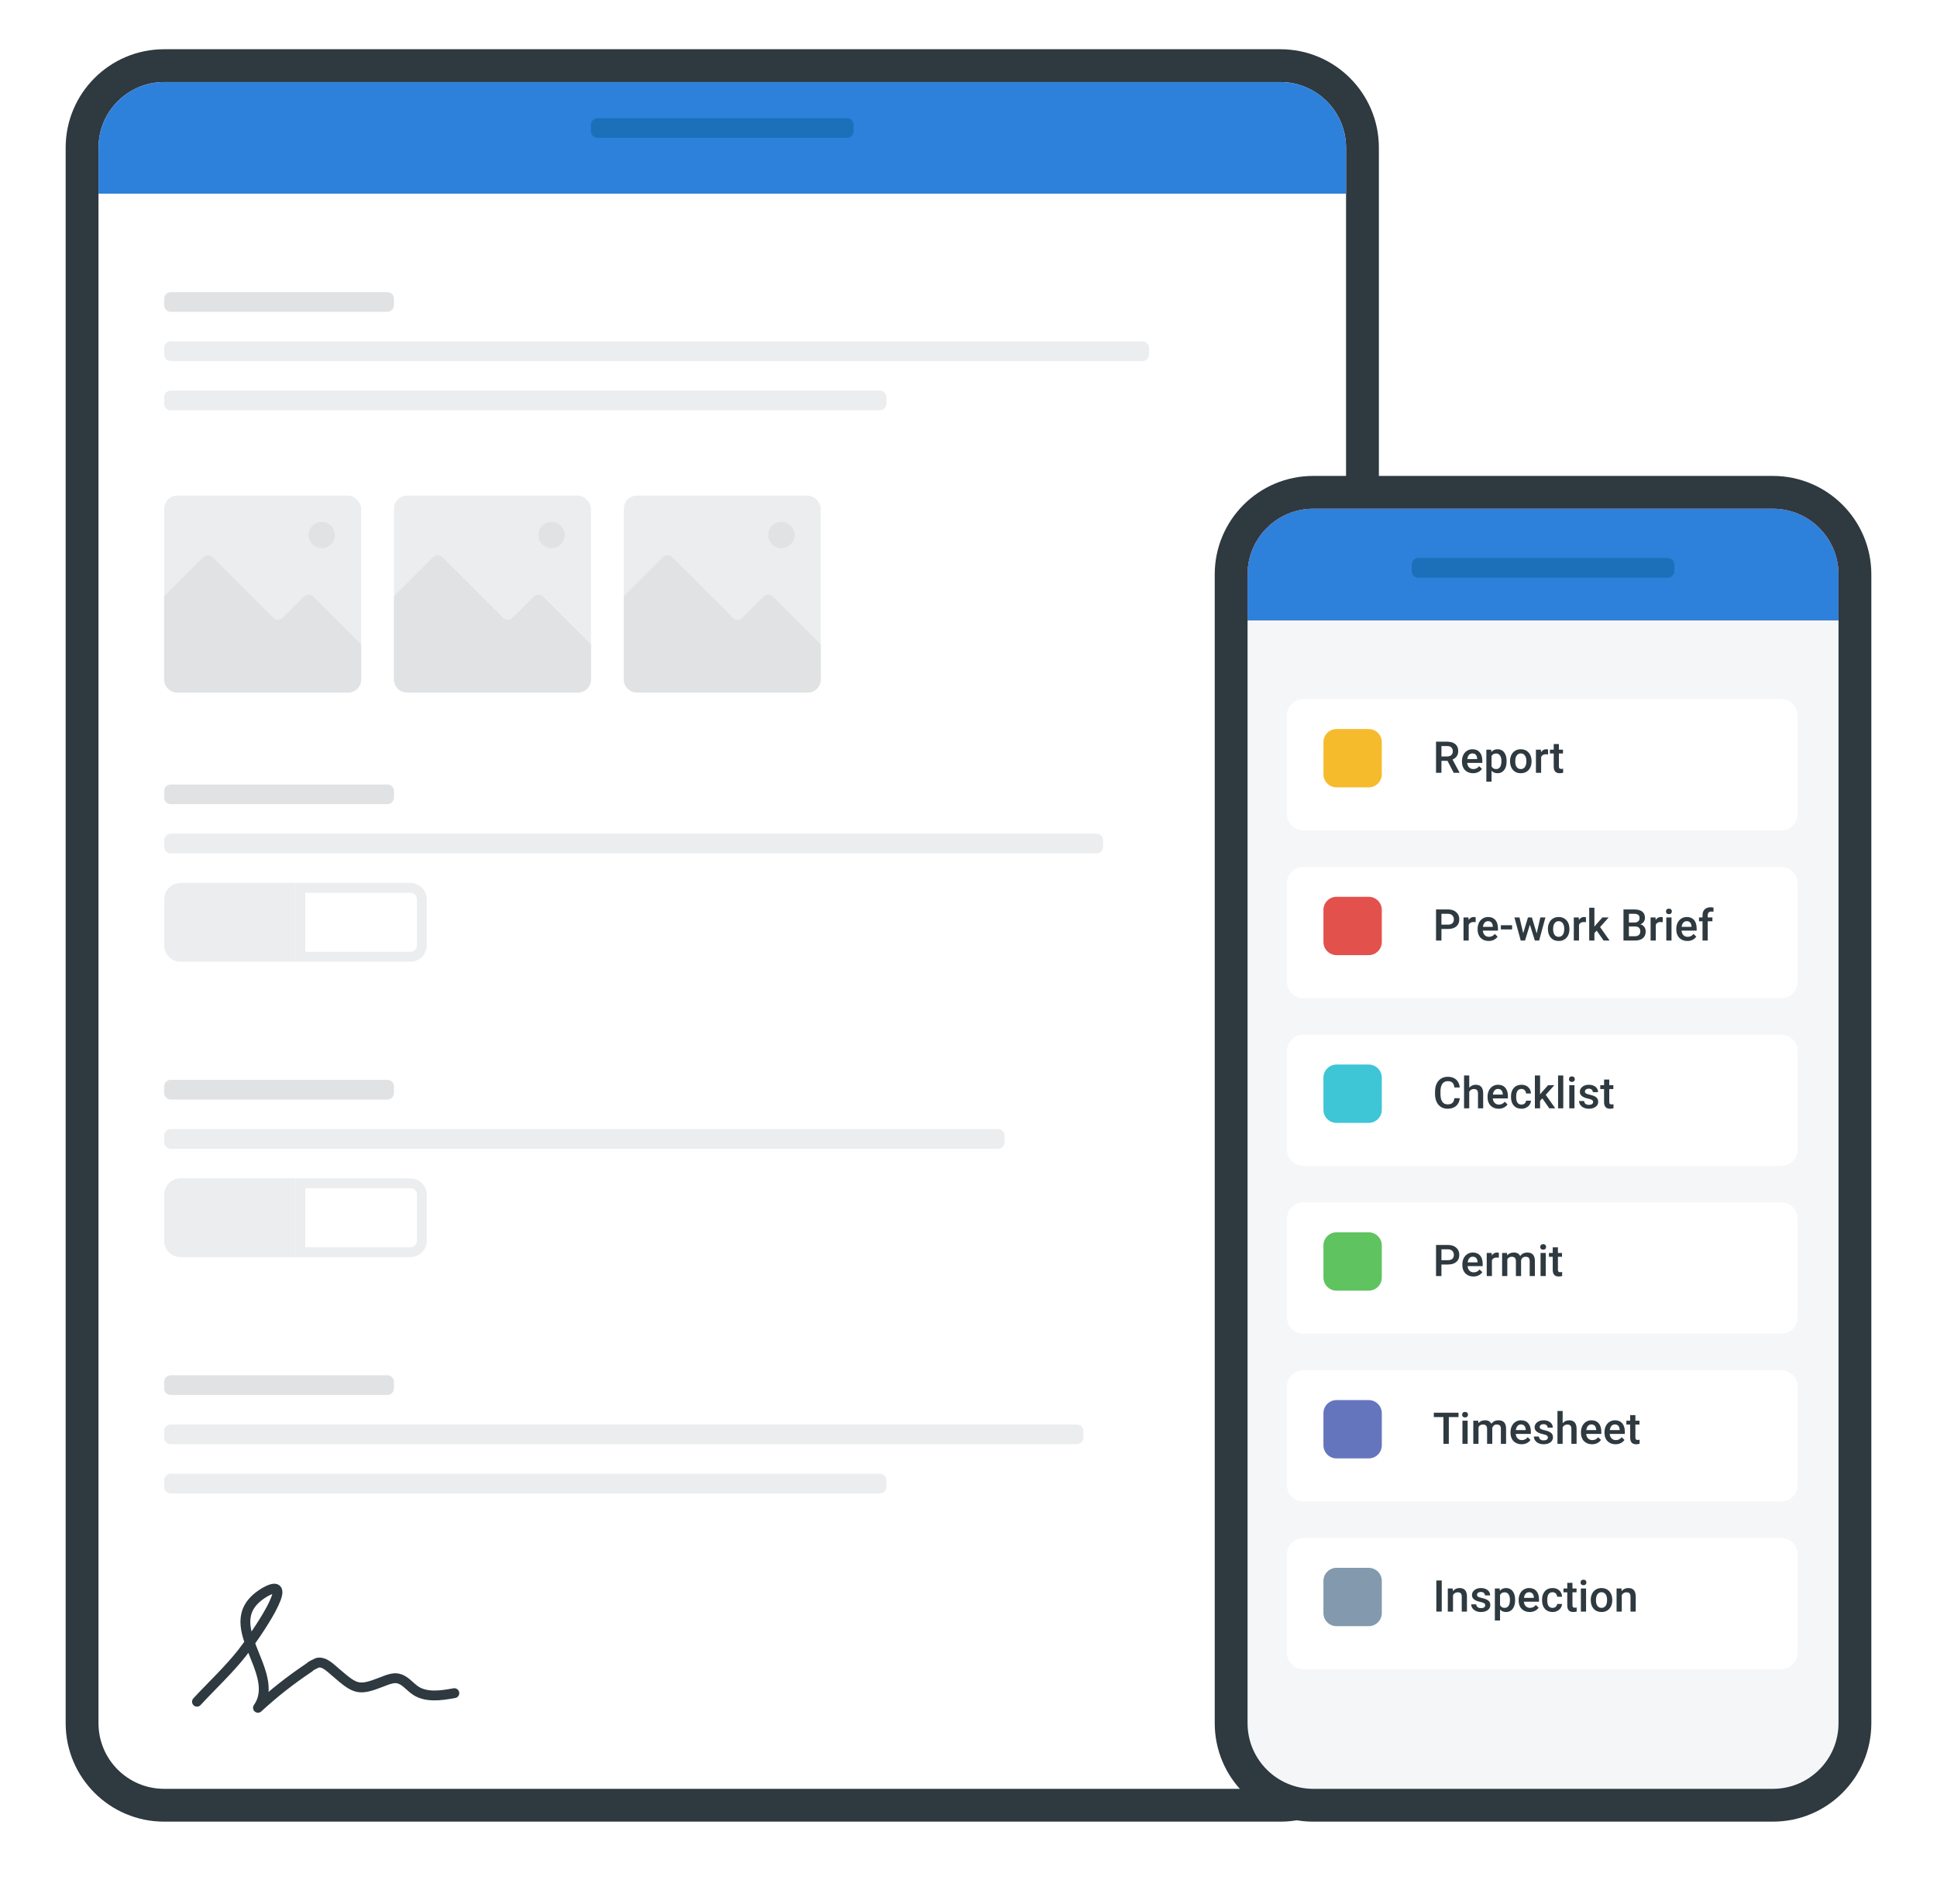 <svg width="590" height="580" viewBox="0 0 590 580" fill="none" xmlns="http://www.w3.org/2000/svg">
<rect width="590" height="580" fill="white"/>
<g filter="url(#filter0_d)">
<path d="M390 15H50C33.431 15 20 28.431 20 45V525C20 541.569 33.431 555 50 555H540C556.569 555 570 541.569 570 525V175C570 158.431 556.569 145 540 145H420V45C420 28.431 406.569 15 390 15Z" fill="white"/>
</g>
<path d="M20 45C20 28.431 33.431 15 50 15H390C406.569 15 420 28.431 420 45V525C420 541.569 406.569 555 390 555H50C33.431 555 20 541.569 20 525V45Z" fill="#2E3940"/>
<path d="M30 45C30 33.954 38.954 25 50 25H390C401.046 25 410 33.954 410 45V525C410 536.046 401.046 545 390 545H50C38.954 545 30 536.046 30 525V45Z" fill="white"/>
<path d="M370 175C370 158.431 383.431 145 400 145H540C556.569 145 570 158.431 570 175V525C570 541.569 556.569 555 540 555H400C383.431 555 370 541.569 370 525V175Z" fill="#2E3940"/>
<path d="M380 175C380 163.954 388.954 155 400 155H540C551.046 155 560 163.954 560 175V525C560 536.046 551.046 545 540 545H400C388.954 545 380 536.046 380 525V175Z" fill="#F5F6F7"/>
<path d="M174.875 45.719L176.406 37.625H178.742L176.219 49H173.859L172.008 41.391L170.156 49H167.797L165.273 37.625H167.609L169.148 45.703L171.023 37.625H173.008L174.875 45.719Z" fill="white"/>
<path d="M179.266 44.695C179.266 43.857 179.427 43.109 179.75 42.453C180.073 41.797 180.536 41.289 181.141 40.93C181.75 40.57 182.456 40.391 183.258 40.391C184.398 40.391 185.328 40.74 186.047 41.438C186.771 42.135 187.174 43.083 187.258 44.281L187.273 44.859C187.273 46.156 186.911 47.198 186.188 47.984C185.464 48.766 184.492 49.156 183.273 49.156C182.055 49.156 181.081 48.766 180.352 47.984C179.628 47.203 179.266 46.141 179.266 44.797V44.695ZM181.523 44.859C181.523 45.661 181.674 46.276 181.977 46.703C182.279 47.125 182.711 47.336 183.273 47.336C183.82 47.336 184.247 47.128 184.555 46.711C184.862 46.289 185.016 45.617 185.016 44.695C185.016 43.909 184.862 43.3 184.555 42.867C184.247 42.435 183.815 42.219 183.258 42.219C182.706 42.219 182.279 42.435 181.977 42.867C181.674 43.294 181.523 43.958 181.523 44.859Z" fill="white"/>
<path d="M193.414 42.664C193.107 42.622 192.836 42.602 192.602 42.602C191.747 42.602 191.188 42.891 190.922 43.469V49H188.664V40.547H190.797L190.859 41.555C191.312 40.779 191.94 40.391 192.742 40.391C192.992 40.391 193.227 40.425 193.445 40.492L193.414 42.664Z" fill="white"/>
<path d="M197.578 45.609L196.766 46.422V49H194.508V37H196.766V43.648L197.203 43.086L199.367 40.547H202.078L199.023 44.07L202.344 49H199.75L197.578 45.609Z" fill="white"/>
<path d="M205.438 49H203.172V40.547H205.438V49ZM203.039 38.359C203.039 38.021 203.151 37.742 203.375 37.523C203.604 37.305 203.914 37.195 204.305 37.195C204.69 37.195 204.997 37.305 205.227 37.523C205.456 37.742 205.57 38.021 205.57 38.359C205.57 38.703 205.453 38.984 205.219 39.203C204.99 39.422 204.685 39.531 204.305 39.531C203.924 39.531 203.617 39.422 203.383 39.203C203.154 38.984 203.039 38.703 203.039 38.359Z" fill="white"/>
<path d="M209.383 40.547L209.453 41.523C210.057 40.768 210.867 40.391 211.883 40.391C212.779 40.391 213.445 40.654 213.883 41.18C214.32 41.706 214.544 42.492 214.555 43.539V49H212.297V43.594C212.297 43.115 212.193 42.768 211.984 42.555C211.776 42.336 211.43 42.227 210.945 42.227C210.31 42.227 209.833 42.497 209.516 43.039V49H207.258V40.547H209.383Z" fill="white"/>
<path d="M215.945 44.711C215.945 43.414 216.253 42.37 216.867 41.578C217.487 40.786 218.32 40.391 219.367 40.391C220.294 40.391 221.016 40.708 221.531 41.344L221.625 40.547H223.672V48.719C223.672 49.458 223.503 50.102 223.164 50.648C222.831 51.195 222.359 51.612 221.75 51.898C221.141 52.185 220.427 52.328 219.609 52.328C218.99 52.328 218.385 52.203 217.797 51.953C217.208 51.708 216.763 51.391 216.461 51L217.461 49.625C218.023 50.255 218.706 50.57 219.508 50.57C220.107 50.57 220.573 50.409 220.906 50.086C221.24 49.768 221.406 49.315 221.406 48.727V48.273C220.885 48.862 220.201 49.156 219.352 49.156C218.336 49.156 217.513 48.76 216.883 47.969C216.258 47.172 215.945 46.117 215.945 44.805V44.711ZM218.203 44.875C218.203 45.641 218.357 46.242 218.664 46.68C218.971 47.112 219.393 47.328 219.93 47.328C220.617 47.328 221.109 47.07 221.406 46.555V43C221.104 42.484 220.617 42.227 219.945 42.227C219.404 42.227 218.977 42.448 218.664 42.891C218.357 43.333 218.203 43.995 218.203 44.875Z" fill="white"/>
<path d="M229.047 44.695C229.047 43.857 229.208 43.109 229.531 42.453C229.854 41.797 230.318 41.289 230.922 40.93C231.531 40.57 232.237 40.391 233.039 40.391C234.18 40.391 235.109 40.74 235.828 41.438C236.552 42.135 236.956 43.083 237.039 44.281L237.055 44.859C237.055 46.156 236.693 47.198 235.969 47.984C235.245 48.766 234.273 49.156 233.055 49.156C231.836 49.156 230.862 48.766 230.133 47.984C229.409 47.203 229.047 46.141 229.047 44.797V44.695ZM231.305 44.859C231.305 45.661 231.456 46.276 231.758 46.703C232.06 47.125 232.492 47.336 233.055 47.336C233.602 47.336 234.029 47.128 234.336 46.711C234.643 46.289 234.797 45.617 234.797 44.695C234.797 43.909 234.643 43.3 234.336 42.867C234.029 42.435 233.596 42.219 233.039 42.219C232.487 42.219 232.06 42.435 231.758 42.867C231.456 43.294 231.305 43.958 231.305 44.859Z" fill="white"/>
<path d="M239.062 49V42.203H237.805V40.547H239.062V39.828C239.062 38.88 239.333 38.146 239.875 37.625C240.422 37.099 241.185 36.836 242.164 36.836C242.477 36.836 242.859 36.888 243.312 36.992L243.289 38.742C243.102 38.695 242.872 38.672 242.602 38.672C241.753 38.672 241.328 39.07 241.328 39.867V40.547H244.109V39.914C244.115 38.919 244.422 38.159 245.031 37.633C245.646 37.102 246.503 36.836 247.602 36.836C248.352 36.836 249.628 36.919 251.43 37.086V49H249.164V38.75C248.716 38.698 248.297 38.672 247.906 38.672C246.885 38.672 246.375 39.107 246.375 39.977V40.547H248.055V42.203H246.375V49H244.109V42.203H241.328V49H239.062Z" fill="white"/>
<path d="M255.688 49H253.422V40.547H255.688V49ZM253.289 38.359C253.289 38.021 253.401 37.742 253.625 37.523C253.854 37.305 254.164 37.195 254.555 37.195C254.94 37.195 255.247 37.305 255.477 37.523C255.706 37.742 255.82 38.021 255.82 38.359C255.82 38.703 255.703 38.984 255.469 39.203C255.24 39.422 254.935 39.531 254.555 39.531C254.174 39.531 253.867 39.422 253.633 39.203C253.404 38.984 253.289 38.703 253.289 38.359Z" fill="white"/>
<path d="M259.633 40.547L259.703 41.523C260.307 40.768 261.117 40.391 262.133 40.391C263.029 40.391 263.695 40.654 264.133 41.18C264.57 41.706 264.794 42.492 264.805 43.539V49H262.547V43.594C262.547 43.115 262.443 42.768 262.234 42.555C262.026 42.336 261.68 42.227 261.195 42.227C260.56 42.227 260.083 42.497 259.766 43.039V49H257.508V40.547H259.633Z" fill="white"/>
<path d="M270.414 49.156C269.174 49.156 268.164 48.776 267.383 48.016C266.607 47.255 266.219 46.242 266.219 44.977V44.758C266.219 43.909 266.383 43.151 266.711 42.484C267.039 41.812 267.503 41.297 268.102 40.938C268.706 40.573 269.393 40.391 270.164 40.391C271.32 40.391 272.229 40.755 272.891 41.484C273.557 42.214 273.891 43.247 273.891 44.586V45.508H268.508C268.581 46.06 268.799 46.503 269.164 46.836C269.534 47.169 270 47.336 270.562 47.336C271.432 47.336 272.112 47.021 272.602 46.391L273.711 47.633C273.372 48.112 272.914 48.487 272.336 48.758C271.758 49.023 271.117 49.156 270.414 49.156ZM270.156 42.219C269.708 42.219 269.344 42.37 269.062 42.672C268.786 42.974 268.609 43.406 268.531 43.969H271.672V43.789C271.661 43.289 271.526 42.904 271.266 42.633C271.005 42.357 270.635 42.219 270.156 42.219Z" fill="white"/>
<path d="M60 518.452C64.458 513.623 69.66 508.793 73.746 503.591C77.833 498.39 90.837 479.442 80.805 485.015C64.83 494.303 86.378 509.164 78.576 520.31C83.406 515.852 88.607 511.765 94.18 508.05C94.923 507.307 96.038 506.935 96.781 506.564C99.01 506.192 100.868 508.421 102.725 509.907C108.298 514.737 109.413 515.109 116.1 512.508C117.958 511.765 119.815 511.022 121.301 511.393C123.159 511.765 124.645 513.623 126.131 514.737C129.475 517.338 134.305 516.595 138.392 515.852" stroke="#2E3940" stroke-width="3" stroke-miterlimit="10" stroke-linecap="round" stroke-linejoin="round"/>
<path d="M50 106C50 104.895 50.895 104 52 104H348C349.105 104 350 104.895 350 106V108C350 109.105 349.105 110 348 110H52C50.895 110 50 109.105 50 108V106Z" fill="#EBEDEF"/>
<path d="M50 121C50 119.895 50.895 119 52 119H268C269.105 119 270 119.895 270 121V123C270 124.105 269.105 125 268 125H52C50.895 125 50 124.105 50 123V121Z" fill="#EBEDEF"/>
<path d="M50 91C50 89.895 50.895 89 52 89H118C119.105 89 120 89.895 120 91V93C120 94.105 119.105 95 118 95H52C50.895 95 50 94.105 50 93V91Z" fill="#E0E2E4"/>
<path d="M50 436C50 434.895 50.895 434 52 434H328C329.105 434 330 434.895 330 436V438C330 439.105 329.105 440 328 440H52C50.895 440 50 439.105 50 438V436Z" fill="#EBEDEF"/>
<path d="M50 451C50 449.895 50.895 449 52 449H268C269.105 449 270 449.895 270 451V453C270 454.105 269.105 455 268 455H52C50.895 455 50 454.105 50 453V451Z" fill="#EBEDEF"/>
<path d="M50 421C50 419.895 50.895 419 52 419H118C119.105 419 120 419.895 120 421V423C120 424.105 119.105 425 118 425H52C50.895 425 50 424.105 50 423V421Z" fill="#E0E2E4"/>
<rect x="50" y="151" width="60" height="60" rx="4" fill="#EBEDEF"/>
<circle cx="98" cy="163" r="4" fill="#E0E2E4"/>
<path d="M61.919 169.748L50 181.667V207C50 209.209 51.791 211 54 211H106C108.209 211 110 209.209 110 207V196.333L95.414 181.748C94.633 180.967 93.367 180.967 92.586 181.748L86.081 188.253C85.3 189.034 84.034 189.034 83.252 188.253L64.748 169.748C63.967 168.967 62.7 168.967 61.919 169.748Z" fill="#E0E2E4"/>
<rect x="120" y="151" width="60" height="60" rx="4" fill="#EBEDEF"/>
<circle cx="168" cy="163" r="4" fill="#E0E2E4"/>
<path d="M131.919 169.748L120 181.667V207C120 209.209 121.791 211 124 211H176C178.209 211 180 209.209 180 207V196.333L165.414 181.748C164.633 180.967 163.367 180.967 162.586 181.748L156.081 188.253C155.3 189.034 154.034 189.034 153.252 188.253L134.748 169.748C133.966 168.967 132.7 168.967 131.919 169.748Z" fill="#E0E2E4"/>
<rect x="190" y="151" width="60" height="60" rx="4" fill="#EBEDEF"/>
<circle cx="238" cy="163" r="4" fill="#E0E2E4"/>
<path d="M201.919 169.748L190 181.667V207C190 209.209 191.791 211 194 211H246C248.209 211 250 209.209 250 207V196.333L235.414 181.748C234.633 180.967 233.367 180.967 232.586 181.748L226.081 188.253C225.3 189.034 224.034 189.034 223.252 188.253L204.748 169.748C203.966 168.967 202.7 168.967 201.919 169.748Z" fill="#E0E2E4"/>
<path d="M50 256C50 254.895 50.895 254 52 254H334C335.105 254 336 254.895 336 256V258C336 259.105 335.105 260 334 260H52C50.895 260 50 259.105 50 258V256Z" fill="#EBEDEF"/>
<path d="M50 241C50 239.895 50.895 239 52 239H118C119.105 239 120 239.895 120 241V243C120 244.105 119.105 245 118 245H52C50.895 245 50 244.105 50 243V241Z" fill="#E0E2E4"/>
<path d="M50 274C50 271.239 52.239 269 55 269H90V293H55C52.239 293 50 290.761 50 288V274Z" fill="#EBEDEF"/>
<path d="M91.5 270.5H125C126.933 270.5 128.5 272.067 128.5 274V288C128.5 289.933 126.933 291.5 125 291.5H91.5V270.5Z" fill="white" stroke="#EBEDEF" stroke-width="3"/>
<path d="M50 346C50 344.895 50.895 344 52 344H304C305.105 344 306 344.895 306 346V348C306 349.105 305.105 350 304 350H52C50.895 350 50 349.105 50 348V346Z" fill="#EBEDEF"/>
<path d="M50 331C50 329.895 50.895 329 52 329H118C119.105 329 120 329.895 120 331V333C120 334.105 119.105 335 118 335H52C50.895 335 50 334.105 50 333V331Z" fill="#E0E2E4"/>
<path d="M50 364C50 361.239 52.239 359 55 359H90V383H55C52.239 383 50 380.761 50 378V364Z" fill="#EBEDEF"/>
<path d="M91.5 360.5H125C126.933 360.5 128.5 362.067 128.5 364V378C128.5 379.933 126.933 381.5 125 381.5H91.5V360.5Z" fill="white" stroke="#EBEDEF" stroke-width="3"/>
<path d="M380 175C380 163.954 388.954 155 400 155H540C551.046 155 560 163.954 560 175V189H380V175Z" fill="#E3514D"/>
<path d="M424.875 175.719L426.406 167.625H428.742L426.219 179H423.859L422.008 171.391L420.156 179H417.797L415.273 167.625H417.609L419.148 175.703L421.023 167.625H423.008L424.875 175.719Z" fill="white"/>
<path d="M429.266 174.695C429.266 173.857 429.427 173.109 429.75 172.453C430.073 171.797 430.536 171.289 431.141 170.93C431.75 170.57 432.456 170.391 433.258 170.391C434.398 170.391 435.328 170.74 436.047 171.438C436.771 172.135 437.174 173.083 437.258 174.281L437.273 174.859C437.273 176.156 436.911 177.198 436.188 177.984C435.464 178.766 434.492 179.156 433.273 179.156C432.055 179.156 431.081 178.766 430.352 177.984C429.628 177.203 429.266 176.141 429.266 174.797V174.695ZM431.523 174.859C431.523 175.661 431.674 176.276 431.977 176.703C432.279 177.125 432.711 177.336 433.273 177.336C433.82 177.336 434.247 177.128 434.555 176.711C434.862 176.289 435.016 175.617 435.016 174.695C435.016 173.909 434.862 173.299 434.555 172.867C434.247 172.435 433.815 172.219 433.258 172.219C432.706 172.219 432.279 172.435 431.977 172.867C431.674 173.294 431.523 173.958 431.523 174.859Z" fill="white"/>
<path d="M443.414 172.664C443.107 172.622 442.836 172.602 442.602 172.602C441.747 172.602 441.188 172.891 440.922 173.469V179H438.664V170.547H440.797L440.859 171.555C441.312 170.779 441.94 170.391 442.742 170.391C442.992 170.391 443.227 170.424 443.445 170.492L443.414 172.664Z" fill="white"/>
<path d="M447.578 175.609L446.766 176.422V179H444.508V167H446.766V173.648L447.203 173.086L449.367 170.547H452.078L449.023 174.07L452.344 179H449.75L447.578 175.609Z" fill="white"/>
<path d="M455.438 179H453.172V170.547H455.438V179ZM453.039 168.359C453.039 168.021 453.151 167.742 453.375 167.523C453.604 167.305 453.914 167.195 454.305 167.195C454.69 167.195 454.997 167.305 455.227 167.523C455.456 167.742 455.57 168.021 455.57 168.359C455.57 168.703 455.453 168.984 455.219 169.203C454.99 169.422 454.685 169.531 454.305 169.531C453.924 169.531 453.617 169.422 453.383 169.203C453.154 168.984 453.039 168.703 453.039 168.359Z" fill="white"/>
<path d="M459.383 170.547L459.453 171.523C460.057 170.768 460.867 170.391 461.883 170.391C462.779 170.391 463.445 170.654 463.883 171.18C464.32 171.706 464.544 172.492 464.555 173.539V179H462.297V173.594C462.297 173.115 462.193 172.768 461.984 172.555C461.776 172.336 461.43 172.227 460.945 172.227C460.31 172.227 459.833 172.497 459.516 173.039V179H457.258V170.547H459.383Z" fill="white"/>
<path d="M465.945 174.711C465.945 173.414 466.253 172.37 466.867 171.578C467.487 170.786 468.32 170.391 469.367 170.391C470.294 170.391 471.016 170.708 471.531 171.344L471.625 170.547H473.672V178.719C473.672 179.458 473.503 180.102 473.164 180.648C472.831 181.195 472.359 181.612 471.75 181.898C471.141 182.185 470.427 182.328 469.609 182.328C468.99 182.328 468.385 182.203 467.797 181.953C467.208 181.708 466.763 181.391 466.461 181L467.461 179.625C468.023 180.255 468.706 180.57 469.508 180.57C470.107 180.57 470.573 180.409 470.906 180.086C471.24 179.768 471.406 179.315 471.406 178.727V178.273C470.885 178.862 470.201 179.156 469.352 179.156C468.336 179.156 467.513 178.76 466.883 177.969C466.258 177.172 465.945 176.117 465.945 174.805V174.711ZM468.203 174.875C468.203 175.641 468.357 176.242 468.664 176.68C468.971 177.112 469.393 177.328 469.93 177.328C470.617 177.328 471.109 177.07 471.406 176.555V173C471.104 172.484 470.617 172.227 469.945 172.227C469.404 172.227 468.977 172.448 468.664 172.891C468.357 173.333 468.203 173.995 468.203 174.875Z" fill="white"/>
<path d="M479.047 174.695C479.047 173.857 479.208 173.109 479.531 172.453C479.854 171.797 480.318 171.289 480.922 170.93C481.531 170.57 482.237 170.391 483.039 170.391C484.18 170.391 485.109 170.74 485.828 171.438C486.552 172.135 486.956 173.083 487.039 174.281L487.055 174.859C487.055 176.156 486.693 177.198 485.969 177.984C485.245 178.766 484.273 179.156 483.055 179.156C481.836 179.156 480.862 178.766 480.133 177.984C479.409 177.203 479.047 176.141 479.047 174.797V174.695ZM481.305 174.859C481.305 175.661 481.456 176.276 481.758 176.703C482.06 177.125 482.492 177.336 483.055 177.336C483.602 177.336 484.029 177.128 484.336 176.711C484.643 176.289 484.797 175.617 484.797 174.695C484.797 173.909 484.643 173.299 484.336 172.867C484.029 172.435 483.596 172.219 483.039 172.219C482.487 172.219 482.06 172.435 481.758 172.867C481.456 173.294 481.305 173.958 481.305 174.859Z" fill="white"/>
<path d="M489.062 179V172.203H487.805V170.547H489.062V169.828C489.062 168.88 489.333 168.146 489.875 167.625C490.422 167.099 491.185 166.836 492.164 166.836C492.477 166.836 492.859 166.888 493.312 166.992L493.289 168.742C493.102 168.695 492.872 168.672 492.602 168.672C491.753 168.672 491.328 169.07 491.328 169.867V170.547H494.109V169.914C494.115 168.919 494.422 168.159 495.031 167.633C495.646 167.102 496.503 166.836 497.602 166.836C498.352 166.836 499.628 166.919 501.43 167.086V179H499.164V168.75C498.716 168.698 498.297 168.672 497.906 168.672C496.885 168.672 496.375 169.107 496.375 169.977V170.547H498.055V172.203H496.375V179H494.109V172.203H491.328V179H489.062Z" fill="white"/>
<path d="M505.688 179H503.422V170.547H505.688V179ZM503.289 168.359C503.289 168.021 503.401 167.742 503.625 167.523C503.854 167.305 504.164 167.195 504.555 167.195C504.94 167.195 505.247 167.305 505.477 167.523C505.706 167.742 505.82 168.021 505.82 168.359C505.82 168.703 505.703 168.984 505.469 169.203C505.24 169.422 504.935 169.531 504.555 169.531C504.174 169.531 503.867 169.422 503.633 169.203C503.404 168.984 503.289 168.703 503.289 168.359Z" fill="white"/>
<path d="M509.633 170.547L509.703 171.523C510.307 170.768 511.117 170.391 512.133 170.391C513.029 170.391 513.695 170.654 514.133 171.18C514.57 171.706 514.794 172.492 514.805 173.539V179H512.547V173.594C512.547 173.115 512.443 172.768 512.234 172.555C512.026 172.336 511.68 172.227 511.195 172.227C510.56 172.227 510.083 172.497 509.766 173.039V179H507.508V170.547H509.633Z" fill="white"/>
<path d="M520.414 179.156C519.174 179.156 518.164 178.776 517.383 178.016C516.607 177.255 516.219 176.242 516.219 174.977V174.758C516.219 173.909 516.383 173.151 516.711 172.484C517.039 171.812 517.503 171.297 518.102 170.938C518.706 170.573 519.393 170.391 520.164 170.391C521.32 170.391 522.229 170.755 522.891 171.484C523.557 172.214 523.891 173.247 523.891 174.586V175.508H518.508C518.581 176.06 518.799 176.503 519.164 176.836C519.534 177.169 520 177.336 520.562 177.336C521.432 177.336 522.112 177.021 522.602 176.391L523.711 177.633C523.372 178.112 522.914 178.487 522.336 178.758C521.758 179.023 521.117 179.156 520.414 179.156ZM520.156 172.219C519.708 172.219 519.344 172.37 519.062 172.672C518.786 172.974 518.609 173.406 518.531 173.969H521.672V173.789C521.661 173.289 521.526 172.904 521.266 172.633C521.005 172.357 520.635 172.219 520.156 172.219Z" fill="white"/>
<path d="M30 45C30 33.954 38.954 25 50 25H390C401.046 25 410 33.954 410 45V59H30V45Z" fill="#2E81DA"/>
<path d="M180 38C180 36.895 180.895 36 182 36H258C259.105 36 260 36.895 260 38V40C260 41.105 259.105 42 258 42H182C180.895 42 180 41.105 180 40V38Z" fill="#1C70BA"/>
<path d="M380 175C380 163.954 388.954 155 400 155H540C551.046 155 560 163.954 560 175V189H380V175Z" fill="#2E81DA"/>
<path d="M430 172C430 170.895 430.895 170 432 170H508C509.105 170 510 170.895 510 172V174C510 175.105 509.105 176 508 176H432C430.895 176 430 175.105 430 174V172Z" fill="#1C70BA"/>
<g filter="url(#filter1_d)">
<path d="M392 216C392 213.239 394.239 211 397 211H542.556C545.317 211 547.556 213.239 547.556 216V246C547.556 248.761 545.317 251 542.556 251H397C394.239 251 392 248.761 392 246V216Z" fill="white"/>
</g>
<path d="M440.891 231.792H439.055V235.444H437.408V225.965H440.742C441.835 225.965 442.679 226.211 443.274 226.701C443.869 227.191 444.166 227.901 444.166 228.83C444.166 229.464 444.012 229.995 443.704 230.425C443.4 230.85 442.975 231.178 442.428 231.408L444.557 235.36V235.444H442.792L440.891 231.792ZM439.055 230.471H440.748C441.304 230.471 441.738 230.332 442.05 230.054C442.363 229.772 442.519 229.388 442.519 228.902C442.519 228.394 442.373 228.001 442.083 227.723C441.796 227.445 441.367 227.302 440.794 227.293H439.055V230.471Z" fill="#2E3940"/>
<path d="M448.678 235.575C447.675 235.575 446.861 235.26 446.236 234.631C445.616 233.997 445.305 233.155 445.305 232.105V231.909C445.305 231.206 445.44 230.579 445.709 230.028C445.982 229.472 446.364 229.04 446.855 228.732C447.345 228.424 447.892 228.27 448.495 228.27C449.455 228.27 450.195 228.576 450.715 229.188C451.241 229.8 451.503 230.666 451.503 231.786V232.424H446.9C446.948 233.005 447.141 233.465 447.48 233.804C447.823 234.142 448.252 234.312 448.769 234.312C449.494 234.312 450.084 234.019 450.54 233.433L451.393 234.247C451.11 234.668 450.733 234.995 450.26 235.23C449.791 235.46 449.264 235.575 448.678 235.575ZM448.489 229.54C448.055 229.54 447.703 229.691 447.434 229.995C447.169 230.299 447 230.722 446.926 231.265H449.941V231.148C449.906 230.618 449.765 230.219 449.518 229.95C449.27 229.676 448.927 229.54 448.489 229.54Z" fill="#2E3940"/>
<path d="M458.906 231.994C458.906 233.083 458.658 233.954 458.163 234.605C457.669 235.251 457.005 235.575 456.171 235.575C455.399 235.575 454.78 235.321 454.316 234.813V238.153H452.734V228.4H454.192L454.257 229.116C454.722 228.552 455.353 228.27 456.152 228.27C457.011 228.27 457.684 228.591 458.17 229.234C458.66 229.872 458.906 230.759 458.906 231.896V231.994ZM457.33 231.857C457.33 231.154 457.189 230.596 456.907 230.184C456.629 229.772 456.23 229.566 455.709 229.566C455.062 229.566 454.598 229.833 454.316 230.366V233.491C454.602 234.038 455.071 234.312 455.722 234.312C456.225 234.312 456.618 234.11 456.9 233.706C457.187 233.298 457.33 232.682 457.33 231.857Z" fill="#2E3940"/>
<path d="M459.954 231.857C459.954 231.167 460.09 230.546 460.364 229.995C460.637 229.44 461.021 229.014 461.516 228.719C462.011 228.42 462.58 228.27 463.222 228.27C464.173 228.27 464.943 228.576 465.533 229.188C466.128 229.8 466.449 230.612 466.497 231.623L466.503 231.994C466.503 232.688 466.369 233.309 466.1 233.856C465.835 234.403 465.453 234.826 464.954 235.125C464.459 235.425 463.886 235.575 463.235 235.575C462.241 235.575 461.445 235.245 460.846 234.585C460.251 233.921 459.954 233.038 459.954 231.935V231.857ZM461.536 231.994C461.536 232.719 461.686 233.287 461.985 233.7C462.285 234.108 462.701 234.312 463.235 234.312C463.769 234.312 464.183 234.103 464.479 233.687C464.778 233.27 464.928 232.66 464.928 231.857C464.928 231.145 464.774 230.581 464.465 230.165C464.162 229.748 463.747 229.54 463.222 229.54C462.706 229.54 462.295 229.746 461.992 230.158C461.688 230.566 461.536 231.178 461.536 231.994Z" fill="#2E3940"/>
<path d="M471.529 229.846C471.321 229.811 471.106 229.793 470.885 229.793C470.16 229.793 469.672 230.071 469.42 230.627V235.444H467.838V228.4H469.348L469.387 229.188C469.769 228.576 470.299 228.27 470.976 228.27C471.202 228.27 471.388 228.3 471.536 228.361L471.529 229.846Z" fill="#2E3940"/>
<path d="M474.837 226.688V228.4H476.08V229.572H474.837V233.504C474.837 233.773 474.889 233.969 474.993 234.09C475.101 234.208 475.292 234.266 475.566 234.266C475.748 234.266 475.933 234.244 476.119 234.201V235.425C475.759 235.525 475.412 235.575 475.077 235.575C473.862 235.575 473.255 234.904 473.255 233.563V229.572H472.096V228.4H473.255V226.688H474.837Z" fill="#2E3940"/>
<path d="M403.111 226.111C403.111 223.902 404.902 222.111 407.111 222.111H416.889C419.098 222.111 420.889 223.902 420.889 226.111V235.889C420.889 238.098 419.098 239.889 416.889 239.889H407.111C404.902 239.889 403.111 238.098 403.111 235.889V226.111Z" fill="#F6BB2D"/>
<g filter="url(#filter2_d)">
<path d="M392 267.111C392 264.35 394.239 262.111 397 262.111H542.556C545.317 262.111 547.556 264.35 547.556 267.111V297.111C547.556 299.873 545.317 302.111 542.556 302.111H397C394.239 302.111 392 299.873 392 297.111V267.111Z" fill="white"/>
</g>
<g filter="url(#filter3_d)">
<path d="M392 318.222C392 315.461 394.239 313.222 397 313.222H542.556C545.317 313.222 547.556 315.461 547.556 318.222V348.222C547.556 350.984 545.317 353.222 542.556 353.222H397C394.239 353.222 392 350.984 392 348.222V318.222Z" fill="white"/>
</g>
<g filter="url(#filter4_d)">
<path d="M392 369.333C392 366.572 394.239 364.333 397 364.333H542.556C545.317 364.333 547.556 366.572 547.556 369.333V399.333C547.556 402.095 545.317 404.333 542.556 404.333H397C394.239 404.333 392 402.095 392 399.333V369.333Z" fill="white"/>
</g>
<g filter="url(#filter5_d)">
<path d="M392 420.445C392 417.683 394.239 415.445 397 415.445H542.556C545.317 415.445 547.556 417.683 547.556 420.445V450.445C547.556 453.206 545.317 455.445 542.556 455.445H397C394.239 455.445 392 453.206 392 450.445V420.445Z" fill="white"/>
</g>
<g filter="url(#filter6_d)">
<path d="M392 471.556C392 468.794 394.239 466.556 397 466.556H542.556C545.317 466.556 547.556 468.794 547.556 471.556V501.556C547.556 504.317 545.317 506.556 542.556 506.556H397C394.239 506.556 392 504.317 392 501.556V471.556Z" fill="white"/>
</g>
<path d="M439.055 283.034V286.556H437.408V277.076H441.035C442.094 277.076 442.933 277.352 443.554 277.903C444.179 278.455 444.492 279.184 444.492 280.091C444.492 281.02 444.186 281.742 443.574 282.259C442.966 282.775 442.113 283.034 441.015 283.034H439.055ZM439.055 281.712H441.035C441.62 281.712 442.067 281.575 442.376 281.302C442.684 281.024 442.838 280.625 442.838 280.104C442.838 279.592 442.682 279.184 442.369 278.88C442.057 278.572 441.627 278.413 441.08 278.405H439.055V281.712Z" fill="#2E3940"/>
<path d="M449.472 280.957C449.264 280.922 449.049 280.905 448.827 280.905C448.103 280.905 447.614 281.182 447.363 281.738V286.556H445.781V279.511H447.291L447.33 280.299C447.712 279.687 448.242 279.381 448.919 279.381C449.144 279.381 449.331 279.412 449.479 279.472L449.472 280.957Z" fill="#2E3940"/>
<path d="M453.443 286.686C452.441 286.686 451.627 286.371 451.002 285.742C450.381 285.108 450.071 284.266 450.071 283.216V283.021C450.071 282.317 450.206 281.69 450.475 281.139C450.748 280.583 451.13 280.152 451.62 279.843C452.111 279.535 452.658 279.381 453.261 279.381C454.22 279.381 454.96 279.687 455.481 280.299C456.006 280.911 456.269 281.777 456.269 282.897V283.535H451.666C451.714 284.116 451.907 284.576 452.245 284.915C452.588 285.254 453.018 285.423 453.535 285.423C454.259 285.423 454.85 285.13 455.305 284.544L456.158 285.358C455.876 285.779 455.498 286.106 455.025 286.341C454.557 286.571 454.029 286.686 453.443 286.686ZM453.255 280.651C452.821 280.651 452.469 280.803 452.2 281.106C451.935 281.41 451.766 281.833 451.692 282.376H454.706V282.259C454.672 281.729 454.531 281.33 454.283 281.061C454.036 280.787 453.693 280.651 453.255 280.651Z" fill="#2E3940"/>
<path d="M460.572 283.164H457.154V281.888H460.572V283.164Z" fill="#2E3940"/>
<path d="M468.066 284.375L469.186 279.511H470.729L468.808 286.556H467.506L465.995 281.718L464.511 286.556H463.209L461.282 279.511H462.825L463.964 284.323L465.41 279.511H466.601L468.066 284.375Z" fill="#2E3940"/>
<path d="M471.49 282.968C471.49 282.278 471.627 281.658 471.9 281.106C472.174 280.551 472.558 280.126 473.053 279.83C473.548 279.531 474.116 279.381 474.758 279.381C475.709 279.381 476.479 279.687 477.07 280.299C477.664 280.911 477.985 281.723 478.033 282.734L478.04 283.105C478.04 283.8 477.905 284.42 477.636 284.967C477.371 285.514 476.989 285.937 476.49 286.237C475.995 286.536 475.423 286.686 474.771 286.686C473.778 286.686 472.981 286.356 472.382 285.696C471.788 285.032 471.49 284.149 471.49 283.047V282.968ZM473.072 283.105C473.072 283.83 473.222 284.399 473.521 284.811C473.821 285.219 474.238 285.423 474.771 285.423C475.305 285.423 475.72 285.215 476.015 284.798C476.314 284.381 476.464 283.771 476.464 282.968C476.464 282.257 476.31 281.692 476.002 281.276C475.698 280.859 475.284 280.651 474.758 280.651C474.242 280.651 473.832 280.857 473.528 281.269C473.224 281.677 473.072 282.289 473.072 283.105Z" fill="#2E3940"/>
<path d="M483.066 280.957C482.857 280.922 482.643 280.905 482.421 280.905C481.696 280.905 481.208 281.182 480.956 281.738V286.556H479.374V279.511H480.885L480.924 280.299C481.306 279.687 481.835 279.381 482.512 279.381C482.738 279.381 482.925 279.412 483.072 279.472L483.066 280.957Z" fill="#2E3940"/>
<path d="M486.354 283.535L485.65 284.257V286.556H484.068V276.556H485.65V282.324L486.145 281.705L488.092 279.511H489.993L487.376 282.448L490.273 286.556H488.443L486.354 283.535Z" fill="#2E3940"/>
<path d="M494.505 286.556V277.076H497.753C498.825 277.076 499.641 277.291 500.201 277.721C500.761 278.151 501.041 278.791 501.041 279.642C501.041 280.076 500.924 280.466 500.689 280.813C500.455 281.161 500.112 281.43 499.661 281.621C500.173 281.76 500.568 282.022 500.846 282.409C501.128 282.79 501.269 283.251 501.269 283.789C501.269 284.678 500.982 285.362 500.41 285.84C499.841 286.317 499.025 286.556 497.962 286.556H494.505ZM496.152 282.278V285.241H497.981C498.498 285.241 498.901 285.113 499.192 284.856C499.483 284.6 499.628 284.244 499.628 283.789C499.628 282.803 499.125 282.3 498.118 282.278H496.152ZM496.152 281.067H497.766C498.278 281.067 498.678 280.952 498.964 280.722C499.255 280.488 499.4 280.158 499.4 279.733C499.4 279.264 499.266 278.925 498.997 278.717C498.732 278.509 498.317 278.405 497.753 278.405H496.152V281.067Z" fill="#2E3940"/>
<path d="M506.451 280.957C506.243 280.922 506.028 280.905 505.807 280.905C505.082 280.905 504.594 281.182 504.342 281.738V286.556H502.76V279.511H504.27L504.309 280.299C504.691 279.687 505.221 279.381 505.898 279.381C506.123 279.381 506.31 279.412 506.458 279.472L506.451 280.957Z" fill="#2E3940"/>
<path d="M509.133 286.556H507.551V279.511H509.133V286.556ZM507.454 277.682C507.454 277.439 507.53 277.237 507.682 277.076C507.838 276.916 508.059 276.836 508.346 276.836C508.632 276.836 508.854 276.916 509.01 277.076C509.166 277.237 509.244 277.439 509.244 277.682C509.244 277.921 509.166 278.12 509.01 278.281C508.854 278.437 508.632 278.515 508.346 278.515C508.059 278.515 507.838 278.437 507.682 278.281C507.53 278.12 507.454 277.921 507.454 277.682Z" fill="#2E3940"/>
<path d="M513.964 286.686C512.962 286.686 512.148 286.371 511.523 285.742C510.902 285.108 510.592 284.266 510.592 283.216V283.021C510.592 282.317 510.726 281.69 510.995 281.139C511.269 280.583 511.651 280.152 512.141 279.843C512.632 279.535 513.179 279.381 513.782 279.381C514.741 279.381 515.481 279.687 516.002 280.299C516.527 280.911 516.79 281.777 516.79 282.897V283.535H512.187C512.235 284.116 512.428 284.576 512.766 284.915C513.109 285.254 513.539 285.423 514.055 285.423C514.78 285.423 515.37 285.13 515.826 284.544L516.679 285.358C516.397 285.779 516.019 286.106 515.546 286.341C515.077 286.571 514.55 286.686 513.964 286.686ZM513.775 280.651C513.341 280.651 512.99 280.803 512.721 281.106C512.456 281.41 512.287 281.833 512.213 282.376H515.227V282.259C515.192 281.729 515.051 281.33 514.804 281.061C514.557 280.787 514.214 280.651 513.775 280.651Z" fill="#2E3940"/>
<path d="M518.58 286.556V280.683H517.506V279.511H518.58V278.867C518.58 278.086 518.797 277.482 519.231 277.057C519.665 276.632 520.273 276.419 521.054 276.419C521.332 276.419 521.627 276.458 521.939 276.536L521.9 277.773C521.727 277.738 521.525 277.721 521.295 277.721C520.54 277.721 520.162 278.109 520.162 278.886V279.511H521.594V280.683H520.162V286.556H518.58Z" fill="#2E3940"/>
<path d="M444.64 334.581C444.544 335.592 444.171 336.382 443.52 336.951C442.869 337.515 442.003 337.797 440.923 337.797C440.167 337.797 439.501 337.619 438.924 337.263C438.351 336.903 437.908 336.393 437.596 335.733C437.283 335.074 437.12 334.308 437.107 333.435V332.55C437.107 331.656 437.266 330.868 437.583 330.187C437.9 329.505 438.353 328.98 438.943 328.611C439.538 328.242 440.224 328.058 441.001 328.058C442.047 328.058 442.889 328.342 443.527 328.91C444.165 329.479 444.536 330.282 444.64 331.319H442.999C442.921 330.638 442.722 330.147 442.4 329.848C442.084 329.544 441.617 329.392 441.001 329.392C440.285 329.392 439.733 329.655 439.347 330.18C438.965 330.701 438.77 331.467 438.761 332.478V333.318C438.761 334.342 438.943 335.124 439.308 335.662C439.677 336.2 440.215 336.469 440.923 336.469C441.569 336.469 442.055 336.324 442.381 336.033C442.706 335.742 442.913 335.258 442.999 334.581H444.64Z" fill="#2E3940"/>
<path d="M447.524 331.391C448.041 330.792 448.694 330.493 449.484 330.493C450.985 330.493 451.747 331.35 451.769 333.064V337.667H450.187V333.123C450.187 332.637 450.081 332.294 449.868 332.094C449.66 331.89 449.351 331.788 448.943 331.788C448.31 331.788 447.837 332.07 447.524 332.634V337.667H445.942V327.667H447.524V331.391Z" fill="#2E3940"/>
<path d="M456.476 337.797C455.473 337.797 454.66 337.483 454.035 336.853C453.414 336.22 453.104 335.377 453.104 334.327V334.132C453.104 333.429 453.238 332.802 453.507 332.25C453.781 331.695 454.163 331.263 454.653 330.955C455.143 330.647 455.69 330.493 456.294 330.493C457.253 330.493 457.993 330.799 458.514 331.41C459.039 332.022 459.301 332.888 459.301 334.008V334.646H454.699C454.746 335.228 454.939 335.688 455.278 336.026C455.621 336.365 456.051 336.534 456.567 336.534C457.292 336.534 457.882 336.241 458.338 335.655L459.191 336.469C458.909 336.89 458.531 337.218 458.058 337.452C457.589 337.682 457.062 337.797 456.476 337.797ZM456.287 331.762C455.853 331.762 455.502 331.914 455.232 332.218C454.968 332.522 454.798 332.945 454.725 333.487H457.739V333.37C457.704 332.841 457.563 332.441 457.316 332.172C457.068 331.899 456.725 331.762 456.287 331.762Z" fill="#2E3940"/>
<path d="M463.429 336.534C463.824 336.534 464.152 336.419 464.412 336.189C464.673 335.959 464.811 335.675 464.829 335.336H466.32C466.302 335.775 466.166 336.185 465.91 336.567C465.653 336.944 465.306 337.244 464.868 337.465C464.429 337.687 463.956 337.797 463.449 337.797C462.463 337.797 461.682 337.478 461.105 336.84C460.528 336.202 460.239 335.321 460.239 334.197V334.034C460.239 332.962 460.525 332.105 461.098 331.463C461.671 330.816 462.452 330.493 463.442 330.493C464.28 330.493 464.961 330.738 465.486 331.228C466.016 331.714 466.294 332.354 466.32 333.149H464.829C464.811 332.745 464.673 332.413 464.412 332.153C464.156 331.892 463.828 331.762 463.429 331.762C462.917 331.762 462.522 331.949 462.244 332.322C461.966 332.691 461.825 333.253 461.821 334.008V334.262C461.821 335.026 461.958 335.597 462.231 335.974C462.509 336.348 462.908 336.534 463.429 336.534Z" fill="#2E3940"/>
<path d="M469.803 334.646L469.1 335.369V337.667H467.518V327.667H469.1V333.435L469.594 332.817L471.541 330.623H473.442L470.825 333.559L473.722 337.667H471.893L469.803 334.646Z" fill="#2E3940"/>
<path d="M476.163 337.667H474.581V327.667H476.163V337.667Z" fill="#2E3940"/>
<path d="M479.575 337.667H477.993V330.623H479.575V337.667ZM477.895 328.793C477.895 328.55 477.971 328.348 478.123 328.188C478.279 328.027 478.501 327.947 478.787 327.947C479.074 327.947 479.295 328.027 479.451 328.188C479.607 328.348 479.686 328.55 479.686 328.793C479.686 329.032 479.607 329.232 479.451 329.392C479.295 329.549 479.074 329.627 478.787 329.627C478.501 329.627 478.279 329.549 478.123 329.392C477.971 329.232 477.895 329.032 477.895 328.793Z" fill="#2E3940"/>
<path d="M485.252 335.753C485.252 335.471 485.135 335.256 484.9 335.108C484.67 334.961 484.286 334.831 483.748 334.718C483.21 334.605 482.761 334.462 482.4 334.288C481.61 333.906 481.215 333.353 481.215 332.628C481.215 332.02 481.472 331.512 481.984 331.104C482.496 330.697 483.147 330.493 483.937 330.493C484.779 330.493 485.458 330.701 485.975 331.118C486.495 331.534 486.756 332.075 486.756 332.739H485.174C485.174 332.435 485.061 332.183 484.835 331.983C484.61 331.779 484.31 331.677 483.937 331.677C483.59 331.677 483.305 331.758 483.084 331.918C482.867 332.079 482.758 332.294 482.758 332.563C482.758 332.806 482.86 332.995 483.064 333.129C483.268 333.264 483.681 333.4 484.301 333.539C484.922 333.674 485.408 333.837 485.76 334.028C486.116 334.214 486.378 334.44 486.548 334.705C486.721 334.97 486.808 335.291 486.808 335.668C486.808 336.302 486.545 336.816 486.02 337.211C485.495 337.602 484.807 337.797 483.956 337.797C483.379 337.797 482.865 337.693 482.413 337.485C481.962 337.276 481.61 336.99 481.359 336.625C481.107 336.261 480.981 335.868 480.981 335.447H482.518C482.539 335.82 482.68 336.109 482.941 336.313C483.201 336.512 483.546 336.612 483.976 336.612C484.393 336.612 484.709 336.534 484.926 336.378C485.143 336.217 485.252 336.009 485.252 335.753Z" fill="#2E3940"/>
<path d="M490.174 328.91V330.623H491.417V331.795H490.174V335.727C490.174 335.996 490.226 336.191 490.33 336.313C490.439 336.43 490.63 336.489 490.903 336.489C491.085 336.489 491.27 336.467 491.456 336.424V337.647C491.096 337.747 490.749 337.797 490.415 337.797C489.199 337.797 488.592 337.127 488.592 335.785V331.795H487.433V330.623H488.592V328.91H490.174Z" fill="#2E3940"/>
<path d="M439.055 385.256V388.778H437.408V379.299H441.035C442.094 379.299 442.933 379.575 443.554 380.126C444.179 380.677 444.492 381.406 444.492 382.313C444.492 383.242 444.186 383.965 443.574 384.481C442.966 384.998 442.113 385.256 441.015 385.256H439.055ZM439.055 383.934H441.035C441.62 383.934 442.067 383.798 442.376 383.524C442.684 383.246 442.838 382.847 442.838 382.326C442.838 381.814 442.682 381.406 442.369 381.102C442.057 380.794 441.627 380.636 441.08 380.627H439.055V383.934Z" fill="#2E3940"/>
<path d="M448.795 388.908C447.792 388.908 446.979 388.594 446.354 387.964C445.733 387.331 445.423 386.489 445.423 385.438V385.243C445.423 384.54 445.557 383.913 445.826 383.361C446.1 382.806 446.482 382.374 446.972 382.066C447.462 381.758 448.009 381.604 448.613 381.604C449.572 381.604 450.312 381.91 450.833 382.522C451.358 383.134 451.62 384 451.62 385.119V385.757H447.018C447.065 386.339 447.258 386.799 447.597 387.138C447.94 387.476 448.37 387.645 448.886 387.645C449.611 387.645 450.201 387.352 450.657 386.766L451.51 387.58C451.228 388.001 450.85 388.329 450.377 388.563C449.908 388.793 449.381 388.908 448.795 388.908ZM448.606 382.873C448.172 382.873 447.821 383.025 447.551 383.329C447.287 383.633 447.117 384.056 447.044 384.598H450.058V384.481C450.023 383.952 449.882 383.552 449.635 383.283C449.387 383.01 449.044 382.873 448.606 382.873Z" fill="#2E3940"/>
<path d="M456.542 383.179C456.334 383.144 456.119 383.127 455.898 383.127C455.173 383.127 454.685 383.405 454.433 383.96V388.778H452.851V381.734H454.361L454.4 382.522C454.782 381.91 455.312 381.604 455.989 381.604C456.215 381.604 456.401 381.634 456.549 381.695L456.542 383.179Z" fill="#2E3940"/>
<path d="M459.029 381.734L459.075 382.47C459.57 381.892 460.247 381.604 461.106 381.604C462.048 381.604 462.692 381.964 463.04 382.684C463.552 381.964 464.272 381.604 465.201 381.604C465.978 381.604 466.555 381.819 466.933 382.248C467.315 382.678 467.51 383.312 467.519 384.149V388.778H465.937V384.195C465.937 383.748 465.839 383.42 465.644 383.212C465.449 383.003 465.125 382.899 464.674 382.899C464.314 382.899 464.018 382.997 463.788 383.192C463.563 383.383 463.404 383.635 463.313 383.947L463.32 388.778H461.738V384.143C461.716 383.314 461.293 382.899 460.468 382.899C459.834 382.899 459.385 383.157 459.12 383.674V388.778H457.538V381.734H459.029Z" fill="#2E3940"/>
<path d="M470.826 388.778H469.244V381.734H470.826V388.778ZM469.146 379.904C469.146 379.661 469.222 379.46 469.374 379.299C469.531 379.138 469.752 379.058 470.038 379.058C470.325 379.058 470.546 379.138 470.702 379.299C470.859 379.46 470.937 379.661 470.937 379.904C470.937 380.143 470.859 380.343 470.702 380.503C470.546 380.66 470.325 380.738 470.038 380.738C469.752 380.738 469.531 380.66 469.374 380.503C469.222 380.343 469.146 380.143 469.146 379.904Z" fill="#2E3940"/>
<path d="M474.537 380.022V381.734H475.781V382.906H474.537V386.838C474.537 387.107 474.589 387.302 474.693 387.424C474.802 387.541 474.993 387.6 475.266 387.6C475.449 387.6 475.633 387.578 475.82 387.535V388.759C475.459 388.858 475.112 388.908 474.778 388.908C473.563 388.908 472.955 388.238 472.955 386.897V382.906H471.796V381.734H472.955V380.022H474.537Z" fill="#2E3940"/>
<path d="M444.256 431.738H441.3V439.889H439.666V431.738H436.736V430.41H444.256V431.738Z" fill="#2E3940"/>
<path d="M447.036 439.889H445.454V432.845H447.036V439.889ZM445.356 431.015C445.356 430.772 445.432 430.571 445.584 430.41C445.74 430.249 445.962 430.169 446.248 430.169C446.535 430.169 446.756 430.249 446.912 430.41C447.068 430.571 447.146 430.772 447.146 431.015C447.146 431.254 447.068 431.454 446.912 431.614C446.756 431.771 446.535 431.849 446.248 431.849C445.962 431.849 445.74 431.771 445.584 431.614C445.432 431.454 445.356 431.254 445.356 431.015Z" fill="#2E3940"/>
<path d="M450.252 432.845L450.298 433.581C450.792 433.003 451.469 432.715 452.329 432.715C453.271 432.715 453.915 433.075 454.262 433.795C454.775 433.075 455.495 432.715 456.424 432.715C457.201 432.715 457.778 432.93 458.156 433.359C458.538 433.789 458.733 434.423 458.742 435.26V439.889H457.16V435.306C457.16 434.859 457.062 434.531 456.867 434.323C456.671 434.114 456.348 434.01 455.896 434.01C455.536 434.01 455.241 434.108 455.011 434.303C454.785 434.494 454.627 434.746 454.536 435.058L454.542 439.889H452.96V435.254C452.939 434.425 452.515 434.01 451.691 434.01C451.057 434.01 450.608 434.269 450.343 434.785V439.889H448.761V432.845H450.252Z" fill="#2E3940"/>
<path d="M463.468 440.019C462.465 440.019 461.652 439.705 461.027 439.075C460.406 438.442 460.096 437.6 460.096 436.549V436.354C460.096 435.651 460.23 435.024 460.499 434.472C460.773 433.917 461.155 433.485 461.645 433.177C462.136 432.869 462.683 432.715 463.286 432.715C464.245 432.715 464.985 433.021 465.506 433.633C466.031 434.245 466.294 435.111 466.294 436.23V436.868H461.691C461.738 437.45 461.932 437.91 462.27 438.249C462.613 438.587 463.043 438.756 463.559 438.756C464.284 438.756 464.874 438.463 465.33 437.877L466.183 438.691C465.901 439.112 465.523 439.44 465.05 439.674C464.581 439.904 464.054 440.019 463.468 440.019ZM463.279 433.984C462.845 433.984 462.494 434.136 462.225 434.44C461.96 434.744 461.791 435.167 461.717 435.709H464.731V435.592C464.696 435.063 464.555 434.663 464.308 434.394C464.061 434.121 463.718 433.984 463.279 433.984Z" fill="#2E3940"/>
<path d="M471.476 437.975C471.476 437.693 471.359 437.478 471.124 437.331C470.894 437.183 470.51 437.053 469.972 436.94C469.434 436.827 468.985 436.684 468.624 436.51C467.834 436.128 467.439 435.575 467.439 434.85C467.439 434.242 467.696 433.735 468.208 433.327C468.72 432.919 469.371 432.715 470.161 432.715C471.003 432.715 471.682 432.923 472.199 433.34C472.719 433.756 472.98 434.297 472.98 434.961H471.398C471.398 434.657 471.285 434.405 471.059 434.206C470.834 434.002 470.534 433.9 470.161 433.9C469.814 433.9 469.529 433.98 469.308 434.14C469.091 434.301 468.982 434.516 468.982 434.785C468.982 435.028 469.084 435.217 469.288 435.351C469.492 435.486 469.905 435.623 470.525 435.762C471.146 435.896 471.632 436.059 471.984 436.25C472.34 436.436 472.602 436.662 472.771 436.927C472.945 437.192 473.032 437.513 473.032 437.89C473.032 438.524 472.769 439.038 472.244 439.433C471.719 439.824 471.031 440.019 470.18 440.019C469.603 440.019 469.089 439.915 468.637 439.707C468.186 439.499 467.834 439.212 467.583 438.847C467.331 438.483 467.205 438.09 467.205 437.669H468.742C468.763 438.042 468.904 438.331 469.165 438.535C469.425 438.735 469.77 438.834 470.2 438.834C470.617 438.834 470.933 438.756 471.15 438.6C471.367 438.44 471.476 438.231 471.476 437.975Z" fill="#2E3940"/>
<path d="M475.975 433.613C476.491 433.014 477.144 432.715 477.934 432.715C479.436 432.715 480.198 433.572 480.219 435.286V439.889H478.637V435.345C478.637 434.859 478.531 434.516 478.318 434.316C478.11 434.112 477.802 434.01 477.394 434.01C476.76 434.01 476.287 434.292 475.975 434.857V439.889H474.393V429.889H475.975V433.613Z" fill="#2E3940"/>
<path d="M484.926 440.019C483.924 440.019 483.11 439.705 482.485 439.075C481.864 438.442 481.554 437.6 481.554 436.549V436.354C481.554 435.651 481.689 435.024 481.958 434.472C482.231 433.917 482.613 433.485 483.104 433.177C483.594 432.869 484.141 432.715 484.744 432.715C485.703 432.715 486.443 433.021 486.964 433.633C487.489 434.245 487.752 435.111 487.752 436.23V436.868H483.149C483.197 437.45 483.39 437.91 483.729 438.249C484.071 438.587 484.501 438.756 485.018 438.756C485.742 438.756 486.333 438.463 486.788 437.877L487.641 438.691C487.359 439.112 486.982 439.44 486.508 439.674C486.04 439.904 485.512 440.019 484.926 440.019ZM484.738 433.984C484.304 433.984 483.952 434.136 483.683 434.44C483.418 434.744 483.249 435.167 483.175 435.709H486.189V435.592C486.155 435.063 486.014 434.663 485.766 434.394C485.519 434.121 485.176 433.984 484.738 433.984Z" fill="#2E3940"/>
<path d="M492.088 440.019C491.085 440.019 490.271 439.705 489.646 439.075C489.026 438.442 488.715 437.6 488.715 436.549V436.354C488.715 435.651 488.85 435.024 489.119 434.472C489.393 433.917 489.775 433.485 490.265 433.177C490.755 432.869 491.302 432.715 491.906 432.715C492.865 432.715 493.605 433.021 494.126 433.633C494.651 434.245 494.913 435.111 494.913 436.23V436.868H490.311C490.358 437.45 490.551 437.91 490.89 438.249C491.233 438.587 491.663 438.756 492.179 438.756C492.904 438.756 493.494 438.463 493.95 437.877L494.803 438.691C494.521 439.112 494.143 439.44 493.67 439.674C493.201 439.904 492.674 440.019 492.088 440.019ZM491.899 433.984C491.465 433.984 491.114 434.136 490.844 434.44C490.58 434.744 490.41 435.167 490.337 435.709H493.351V435.592C493.316 435.063 493.175 434.663 492.928 434.394C492.68 434.121 492.337 433.984 491.899 433.984Z" fill="#2E3940"/>
<path d="M498.13 431.133V432.845H499.373V434.017H498.13V437.949C498.13 438.218 498.182 438.413 498.286 438.535C498.394 438.652 498.585 438.711 498.859 438.711C499.041 438.711 499.225 438.689 499.412 438.646V439.87C499.052 439.969 498.705 440.019 498.37 440.019C497.155 440.019 496.548 439.349 496.548 438.008V434.017H495.389V432.845H496.548V431.133H498.13Z" fill="#2E3940"/>
<path d="M439.146 491H437.506V481.521H439.146V491Z" fill="#2E3940"/>
<path d="M442.486 483.956L442.532 484.77C443.053 484.141 443.736 483.826 444.583 483.826C446.05 483.826 446.796 484.666 446.822 486.345V491H445.24V486.437C445.24 485.989 445.143 485.66 444.947 485.447C444.756 485.23 444.442 485.121 444.003 485.121C443.365 485.121 442.89 485.41 442.577 485.987V491H440.995V483.956H442.486Z" fill="#2E3940"/>
<path d="M452.389 489.086C452.389 488.804 452.271 488.589 452.037 488.442C451.807 488.294 451.423 488.164 450.885 488.051C450.347 487.938 449.897 487.795 449.537 487.621C448.747 487.239 448.352 486.686 448.352 485.961C448.352 485.354 448.608 484.846 449.12 484.438C449.633 484.03 450.284 483.826 451.074 483.826C451.916 483.826 452.595 484.034 453.111 484.451C453.632 484.868 453.893 485.408 453.893 486.072H452.311C452.311 485.768 452.198 485.516 451.972 485.317C451.746 485.113 451.447 485.011 451.074 485.011C450.726 485.011 450.442 485.091 450.221 485.252C450.004 485.412 449.895 485.627 449.895 485.896C449.895 486.139 449.997 486.328 450.201 486.463C450.405 486.597 450.817 486.734 451.438 486.873C452.059 487.007 452.545 487.17 452.896 487.361C453.252 487.548 453.515 487.773 453.684 488.038C453.858 488.303 453.945 488.624 453.945 489.002C453.945 489.635 453.682 490.15 453.157 490.545C452.632 490.935 451.944 491.131 451.093 491.131C450.516 491.131 450.002 491.026 449.55 490.818C449.099 490.61 448.747 490.323 448.495 489.959C448.244 489.594 448.118 489.201 448.118 488.78H449.654C449.676 489.154 449.817 489.442 450.077 489.646C450.338 489.846 450.683 489.946 451.113 489.946C451.529 489.946 451.846 489.868 452.063 489.711C452.28 489.551 452.389 489.342 452.389 489.086Z" fill="#2E3940"/>
<path d="M461.497 487.55C461.497 488.639 461.249 489.509 460.755 490.16C460.26 490.807 459.596 491.131 458.762 491.131C457.99 491.131 457.371 490.877 456.907 490.369V493.709H455.325V483.956H456.783L456.848 484.672C457.313 484.108 457.944 483.826 458.743 483.826C459.602 483.826 460.275 484.147 460.761 484.789C461.252 485.427 461.497 486.315 461.497 487.452V487.55ZM459.921 487.413C459.921 486.71 459.78 486.152 459.498 485.74C459.22 485.328 458.821 485.121 458.3 485.121C457.653 485.121 457.189 485.388 456.907 485.922V489.047C457.193 489.594 457.662 489.868 458.313 489.868C458.817 489.868 459.209 489.666 459.492 489.262C459.778 488.854 459.921 488.238 459.921 487.413Z" fill="#2E3940"/>
<path d="M465.943 491.131C464.941 491.131 464.127 490.816 463.502 490.187C462.881 489.553 462.571 488.711 462.571 487.66V487.465C462.571 486.762 462.706 486.135 462.975 485.584C463.248 485.028 463.63 484.596 464.12 484.288C464.611 483.98 465.158 483.826 465.761 483.826C466.72 483.826 467.46 484.132 467.981 484.744C468.506 485.356 468.769 486.222 468.769 487.341V487.979H464.166C464.214 488.561 464.407 489.021 464.745 489.36C465.088 489.698 465.518 489.868 466.035 489.868C466.759 489.868 467.35 489.575 467.805 488.989L468.658 489.802C468.376 490.223 467.998 490.551 467.525 490.785C467.057 491.016 466.529 491.131 465.943 491.131ZM465.755 485.095C465.321 485.095 464.969 485.247 464.7 485.551C464.435 485.855 464.266 486.278 464.192 486.821H467.206V486.703C467.172 486.174 467.031 485.775 466.783 485.506C466.536 485.232 466.193 485.095 465.755 485.095Z" fill="#2E3940"/>
<path d="M472.896 489.868C473.291 489.868 473.619 489.752 473.88 489.522C474.14 489.292 474.279 489.008 474.296 488.67H475.787C475.77 489.108 475.633 489.518 475.377 489.9C475.121 490.278 474.774 490.577 474.335 490.799C473.897 491.02 473.424 491.131 472.916 491.131C471.931 491.131 471.15 490.812 470.572 490.174C469.995 489.535 469.706 488.654 469.706 487.53V487.368C469.706 486.295 469.993 485.438 470.566 484.796C471.139 484.149 471.92 483.826 472.91 483.826C473.747 483.826 474.429 484.071 474.954 484.562C475.483 485.048 475.761 485.688 475.787 486.482H474.296C474.279 486.078 474.14 485.746 473.88 485.486C473.623 485.226 473.296 485.095 472.896 485.095C472.384 485.095 471.989 485.282 471.712 485.655C471.434 486.024 471.293 486.586 471.288 487.341V487.595C471.288 488.359 471.425 488.93 471.699 489.308C471.976 489.681 472.376 489.868 472.896 489.868Z" fill="#2E3940"/>
<path d="M478.964 482.244V483.956H480.208V485.128H478.964V489.06C478.964 489.329 479.016 489.525 479.12 489.646C479.229 489.763 479.42 489.822 479.693 489.822C479.876 489.822 480.06 489.8 480.247 489.757V490.981C479.887 491.081 479.539 491.131 479.205 491.131C477.99 491.131 477.382 490.46 477.382 489.119V485.128H476.223V483.956H477.382V482.244H478.964Z" fill="#2E3940"/>
<path d="M483.105 491H481.523V483.956H483.105V491ZM481.425 482.127C481.425 481.884 481.501 481.682 481.653 481.521C481.809 481.361 482.031 481.28 482.317 481.28C482.604 481.28 482.825 481.361 482.981 481.521C483.137 481.682 483.215 481.884 483.215 482.127C483.215 482.365 483.137 482.565 482.981 482.726C482.825 482.882 482.604 482.96 482.317 482.96C482.031 482.96 481.809 482.882 481.653 482.726C481.501 482.565 481.425 482.365 481.425 482.127Z" fill="#2E3940"/>
<path d="M484.537 487.413C484.537 486.723 484.674 486.102 484.947 485.551C485.221 484.996 485.605 484.57 486.1 484.275C486.594 483.976 487.163 483.826 487.805 483.826C488.756 483.826 489.526 484.132 490.117 484.744C490.711 485.356 491.032 486.167 491.08 487.179L491.087 487.55C491.087 488.244 490.952 488.865 490.683 489.412C490.418 489.959 490.036 490.382 489.537 490.681C489.042 490.981 488.469 491.131 487.818 491.131C486.824 491.131 486.028 490.801 485.429 490.141C484.834 489.477 484.537 488.594 484.537 487.491V487.413ZM486.119 487.55C486.119 488.275 486.269 488.843 486.568 489.256C486.868 489.664 487.285 489.868 487.818 489.868C488.352 489.868 488.767 489.659 489.062 489.243C489.361 488.826 489.511 488.216 489.511 487.413C489.511 486.701 489.357 486.137 489.049 485.72C488.745 485.304 488.331 485.095 487.805 485.095C487.289 485.095 486.879 485.302 486.575 485.714C486.271 486.122 486.119 486.734 486.119 487.55Z" fill="#2E3940"/>
<path d="M493.893 483.956L493.938 484.77C494.459 484.141 495.143 483.826 495.989 483.826C497.456 483.826 498.202 484.666 498.229 486.345V491H496.646V486.437C496.646 485.989 496.549 485.66 496.354 485.447C496.163 485.23 495.848 485.121 495.41 485.121C494.771 485.121 494.296 485.41 493.984 485.987V491H492.402V483.956H493.893Z" fill="#2E3940"/>
<path d="M403.111 277.222C403.111 275.013 404.902 273.222 407.111 273.222H416.889C419.098 273.222 420.889 275.013 420.889 277.222V287C420.889 289.209 419.098 291 416.889 291H407.111C404.902 291 403.111 289.209 403.111 287V277.222Z" fill="#E3514D"/>
<path d="M403.111 328.333C403.111 326.124 404.902 324.333 407.111 324.333H416.889C419.098 324.333 420.889 326.124 420.889 328.333V338.111C420.889 340.32 419.098 342.111 416.889 342.111H407.111C404.902 342.111 403.111 340.32 403.111 338.111V328.333Z" fill="#3EC5D6"/>
<path d="M403.111 379.445C403.111 377.236 404.902 375.445 407.111 375.445H416.889C419.098 375.445 420.889 377.236 420.889 379.445V389.223C420.889 391.432 419.098 393.223 416.889 393.223H407.111C404.902 393.223 403.111 391.432 403.111 389.223V379.445Z" fill="#5FC360"/>
<path d="M403.111 430.556C403.111 428.347 404.902 426.556 407.111 426.556H416.889C419.098 426.556 420.889 428.347 420.889 430.556V440.333C420.889 442.543 419.098 444.333 416.889 444.333H407.111C404.902 444.333 403.111 442.543 403.111 440.333V430.556Z" fill="#6575BD"/>
<path d="M403.111 481.667C403.111 479.458 404.902 477.667 407.111 477.667H416.889C419.098 477.667 420.889 479.458 420.889 481.667V491.445C420.889 493.654 419.098 495.445 416.889 495.445H407.111C404.902 495.445 403.111 493.654 403.111 491.445V481.667Z" fill="#8299AE"/>
<defs>
<filter id="filter0_d" x="0" y="0" width="590" height="580" filterUnits="userSpaceOnUse" color-interpolation-filters="sRGB">
<feFlood flood-opacity="0" result="BackgroundImageFix"/>
<feColorMatrix in="SourceAlpha" type="matrix" values="0 0 0 0 0 0 0 0 0 0 0 0 0 0 0 0 0 0 127 0"/>
<feOffset dy="5"/>
<feGaussianBlur stdDeviation="10"/>
<feColorMatrix type="matrix" values="0 0 0 0 0.431 0 0 0 0 0.522 0 0 0 0 0.62 0 0 0 0.25 0"/>
<feBlend mode="normal" in2="BackgroundImageFix" result="effect1_dropShadow"/>
<feBlend mode="normal" in="SourceGraphic" in2="effect1_dropShadow" result="shape"/>
</filter>
<filter id="filter1_d" x="387" y="208" width="165.556" height="50" filterUnits="userSpaceOnUse" color-interpolation-filters="sRGB">
<feFlood flood-opacity="0" result="BackgroundImageFix"/>
<feColorMatrix in="SourceAlpha" type="matrix" values="0 0 0 0 0 0 0 0 0 0 0 0 0 0 0 0 0 0 127 0"/>
<feOffset dy="2"/>
<feGaussianBlur stdDeviation="2.5"/>
<feColorMatrix type="matrix" values="0 0 0 0 0.431 0 0 0 0 0.522 0 0 0 0 0.62 0 0 0 0.1 0"/>
<feBlend mode="normal" in2="BackgroundImageFix" result="effect1_dropShadow"/>
<feBlend mode="normal" in="SourceGraphic" in2="effect1_dropShadow" result="shape"/>
</filter>
<filter id="filter2_d" x="387" y="259.111" width="165.556" height="50" filterUnits="userSpaceOnUse" color-interpolation-filters="sRGB">
<feFlood flood-opacity="0" result="BackgroundImageFix"/>
<feColorMatrix in="SourceAlpha" type="matrix" values="0 0 0 0 0 0 0 0 0 0 0 0 0 0 0 0 0 0 127 0"/>
<feOffset dy="2"/>
<feGaussianBlur stdDeviation="2.5"/>
<feColorMatrix type="matrix" values="0 0 0 0 0.431 0 0 0 0 0.522 0 0 0 0 0.62 0 0 0 0.1 0"/>
<feBlend mode="normal" in2="BackgroundImageFix" result="effect1_dropShadow"/>
<feBlend mode="normal" in="SourceGraphic" in2="effect1_dropShadow" result="shape"/>
</filter>
<filter id="filter3_d" x="387" y="310.222" width="165.556" height="50" filterUnits="userSpaceOnUse" color-interpolation-filters="sRGB">
<feFlood flood-opacity="0" result="BackgroundImageFix"/>
<feColorMatrix in="SourceAlpha" type="matrix" values="0 0 0 0 0 0 0 0 0 0 0 0 0 0 0 0 0 0 127 0"/>
<feOffset dy="2"/>
<feGaussianBlur stdDeviation="2.5"/>
<feColorMatrix type="matrix" values="0 0 0 0 0.431 0 0 0 0 0.522 0 0 0 0 0.62 0 0 0 0.1 0"/>
<feBlend mode="normal" in2="BackgroundImageFix" result="effect1_dropShadow"/>
<feBlend mode="normal" in="SourceGraphic" in2="effect1_dropShadow" result="shape"/>
</filter>
<filter id="filter4_d" x="387" y="361.333" width="165.556" height="50" filterUnits="userSpaceOnUse" color-interpolation-filters="sRGB">
<feFlood flood-opacity="0" result="BackgroundImageFix"/>
<feColorMatrix in="SourceAlpha" type="matrix" values="0 0 0 0 0 0 0 0 0 0 0 0 0 0 0 0 0 0 127 0"/>
<feOffset dy="2"/>
<feGaussianBlur stdDeviation="2.5"/>
<feColorMatrix type="matrix" values="0 0 0 0 0.431 0 0 0 0 0.522 0 0 0 0 0.62 0 0 0 0.1 0"/>
<feBlend mode="normal" in2="BackgroundImageFix" result="effect1_dropShadow"/>
<feBlend mode="normal" in="SourceGraphic" in2="effect1_dropShadow" result="shape"/>
</filter>
<filter id="filter5_d" x="387" y="412.445" width="165.556" height="50" filterUnits="userSpaceOnUse" color-interpolation-filters="sRGB">
<feFlood flood-opacity="0" result="BackgroundImageFix"/>
<feColorMatrix in="SourceAlpha" type="matrix" values="0 0 0 0 0 0 0 0 0 0 0 0 0 0 0 0 0 0 127 0"/>
<feOffset dy="2"/>
<feGaussianBlur stdDeviation="2.5"/>
<feColorMatrix type="matrix" values="0 0 0 0 0.431 0 0 0 0 0.522 0 0 0 0 0.62 0 0 0 0.1 0"/>
<feBlend mode="normal" in2="BackgroundImageFix" result="effect1_dropShadow"/>
<feBlend mode="normal" in="SourceGraphic" in2="effect1_dropShadow" result="shape"/>
</filter>
<filter id="filter6_d" x="387" y="463.556" width="165.556" height="50" filterUnits="userSpaceOnUse" color-interpolation-filters="sRGB">
<feFlood flood-opacity="0" result="BackgroundImageFix"/>
<feColorMatrix in="SourceAlpha" type="matrix" values="0 0 0 0 0 0 0 0 0 0 0 0 0 0 0 0 0 0 127 0"/>
<feOffset dy="2"/>
<feGaussianBlur stdDeviation="2.5"/>
<feColorMatrix type="matrix" values="0 0 0 0 0.431 0 0 0 0 0.522 0 0 0 0 0.62 0 0 0 0.1 0"/>
<feBlend mode="normal" in2="BackgroundImageFix" result="effect1_dropShadow"/>
<feBlend mode="normal" in="SourceGraphic" in2="effect1_dropShadow" result="shape"/>
</filter>
</defs>
</svg>
